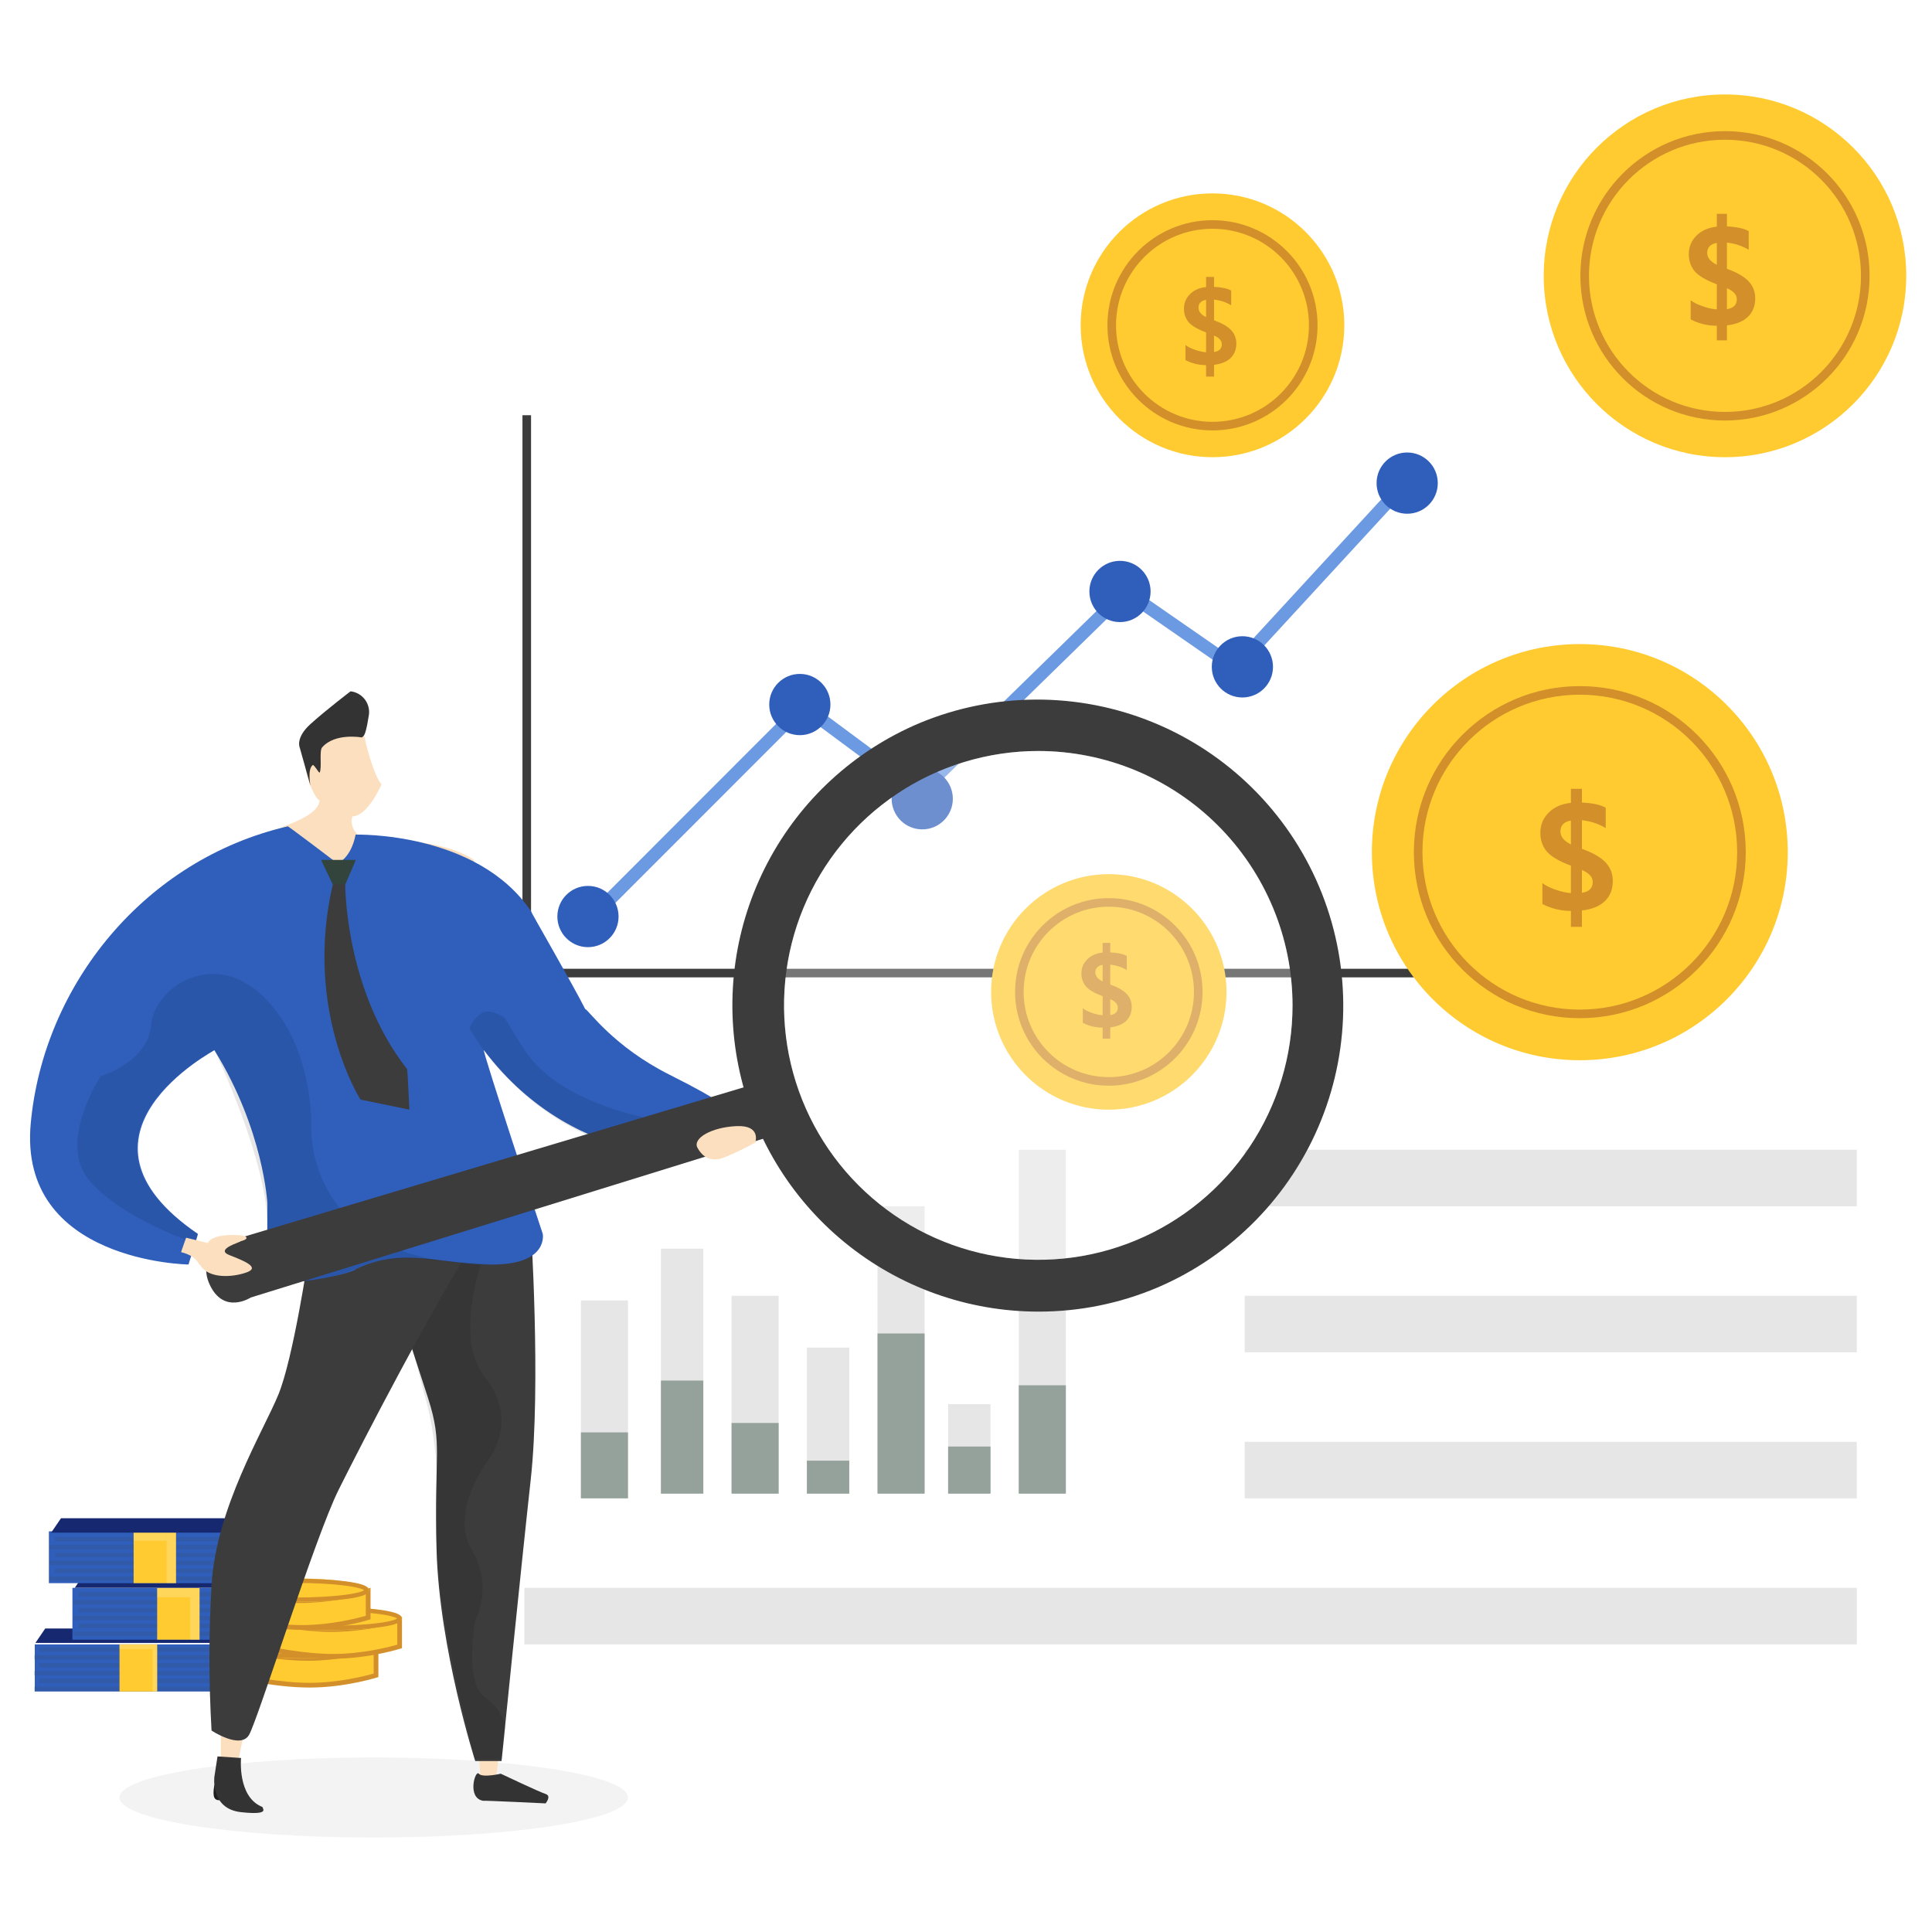 <svg width="450" height="450" viewBox="0 0 450 450" fill="none" xmlns="http://www.w3.org/2000/svg">
<rect width="450" height="450" fill="white"/>
<g clip-path="url(#clip0_6_760)">
<path opacity="0.05" d="M87.052 428C119.757 428 146.27 423.824 146.27 418.673C146.27 413.522 119.757 409.346 87.052 409.346C54.348 409.346 27.835 413.522 27.835 418.673C27.835 423.824 54.348 428 87.052 428Z" fill="black"/>
<path d="M72.096 392.514C64.7 392.514 56.395 390.645 54.468 390.186V383.983C56.778 384.543 64.504 386.275 71.689 386.275C78.753 386.275 85.442 384.601 87.585 384.009V390.212C85.967 390.694 79.384 392.514 72.096 392.514Z" fill="#FFCB31"/>
<path d="M55.016 384.681V389.751C57.51 390.327 65.205 391.965 72.096 391.965C78.825 391.965 84.951 390.397 87.037 389.8V384.729C84.356 385.435 78.254 386.823 71.689 386.823C64.953 386.823 57.927 385.362 55.016 384.681ZM53.919 383.281C53.919 383.281 63.135 385.726 71.689 385.726C80.242 385.726 88.134 383.281 88.134 383.281V390.617C88.134 390.617 80.649 393.062 72.096 393.062C63.542 393.062 53.919 390.617 53.919 390.617V383.281Z" fill="#D28F2A"/>
<path d="M71.151 386.303C80.539 386.303 88.149 385.075 88.149 383.559C88.149 382.044 80.539 380.816 71.151 380.816C61.764 380.816 54.154 382.044 54.154 383.559C54.154 385.075 61.764 386.303 71.151 386.303Z" fill="#FFCB31"/>
<path d="M71.152 385.754C80.236 385.754 87.601 384.772 87.601 383.559C87.601 382.347 80.236 381.365 71.152 381.365C62.067 381.365 54.702 382.347 54.702 383.559C54.702 384.772 62.067 385.754 71.152 385.754Z" stroke="#D28F2A"/>
<path d="M77.594 385.789C70.198 385.789 61.893 383.92 59.966 383.461V377.259C62.276 377.819 70.003 379.551 77.187 379.551C84.251 379.551 90.94 377.877 93.084 377.285V383.487C91.466 383.97 84.883 385.789 77.594 385.789Z" fill="#FFCB31"/>
<path d="M60.515 377.956V383.027C63.008 383.603 70.703 385.241 77.594 385.241C84.323 385.241 90.45 383.672 92.536 383.076V378.004C89.855 378.711 83.753 380.099 77.187 380.099C70.451 380.099 63.425 378.638 60.515 377.956ZM59.418 376.557C59.418 376.557 68.633 379.002 77.187 379.002C85.741 379.002 93.632 376.557 93.632 376.557V383.893C93.632 383.893 86.148 386.338 77.594 386.338C69.041 386.338 59.418 383.893 59.418 383.893V376.557Z" fill="#D28F2A"/>
<path d="M76.635 379.719C86.022 379.719 93.632 378.491 93.632 376.976C93.632 375.461 86.022 374.232 76.635 374.232C67.247 374.232 59.637 375.461 59.637 376.976C59.637 378.491 67.247 379.719 76.635 379.719Z" fill="#FFCB31"/>
<path d="M76.635 379.17C85.719 379.17 93.084 378.188 93.084 376.976C93.084 375.764 85.719 374.781 76.635 374.781C67.55 374.781 60.185 375.764 60.185 376.976C60.185 378.188 67.55 379.17 76.635 379.17Z" stroke="#D28F2A"/>
<path d="M70.262 379.064C62.867 379.064 54.561 377.195 52.634 376.736V370.534C54.944 371.094 62.671 372.825 69.855 372.825C76.919 372.825 83.608 371.151 85.752 370.559V376.762C84.134 377.245 77.551 379.064 70.262 379.064Z" fill="#FFCB31"/>
<path d="M53.182 371.231V376.301C55.676 376.878 63.371 378.515 70.262 378.515C76.991 378.515 83.118 376.947 85.204 376.351V371.279C82.523 371.986 76.421 373.374 69.855 373.374C63.119 373.374 56.093 371.913 53.182 371.231ZM52.086 369.831C52.086 369.831 61.301 372.277 69.855 372.277C78.409 372.277 86.3 369.831 86.3 369.831V377.167C86.3 377.167 78.816 379.613 70.262 379.613C61.709 379.613 52.086 377.167 52.086 377.167V369.831Z" fill="#D28F2A"/>
<path d="M68.958 373.135C78.346 373.135 85.956 371.907 85.956 370.392C85.956 368.877 78.346 367.649 68.958 367.649C59.571 367.649 51.961 368.877 51.961 370.392C51.961 371.907 59.571 373.135 68.958 373.135Z" fill="#FFCB31"/>
<path d="M68.959 372.587C78.043 372.587 85.408 371.604 85.408 370.392C85.408 369.18 78.043 368.197 68.959 368.197C59.874 368.197 52.509 369.18 52.509 370.392C52.509 371.604 59.874 372.587 68.959 372.587Z" stroke="#D28F2A"/>
<path d="M56.347 383.011H8.096V393.984H56.347V383.011Z" fill="#2F5FBB"/>
<path opacity="0.15" d="M55.447 384.198H9.624" stroke="#3C3C3C" stroke-linecap="square"/>
<path opacity="0.15" d="M56.058 386.033H8.402" stroke="#3C3C3C" stroke-linecap="square"/>
<path opacity="0.15" d="M55.447 387.866H9.624" stroke="#3C3C3C" stroke-linecap="square"/>
<path opacity="0.15" d="M56.058 389.7H8.402" stroke="#3C3C3C" stroke-linecap="square"/>
<path opacity="0.15" d="M55.447 391.535H9.624" stroke="#3C3C3C" stroke-linecap="square"/>
<path opacity="0.15" d="M56.058 393.368H8.402" stroke="#3C3C3C" stroke-linecap="square"/>
<path d="M36.608 383.011H27.835V393.984H36.608V383.011Z" fill="#FFCB31"/>
<path opacity="0.2" d="M35.512 383.011H27.835V384.108H35.512V383.011Z" fill="white"/>
<path opacity="0.2" d="M36.608 383.011H35.512V393.984H36.608V383.011Z" fill="white"/>
<path d="M56.363 382.67L54.072 379.307H10.536L8.249 382.67H56.363Z" fill="#162870"/>
<path d="M65.12 369.843H16.869V381.914H65.12V369.843Z" fill="#2F5FBB"/>
<path opacity="0.15" d="M64.612 371.36H18.789" stroke="#3C3C3C" stroke-linecap="square"/>
<path opacity="0.15" d="M65.222 373.194H17.567" stroke="#3C3C3C" stroke-linecap="square"/>
<path opacity="0.15" d="M64.612 375.028H18.789" stroke="#3C3C3C" stroke-linecap="square"/>
<path opacity="0.15" d="M65.222 376.862H17.567" stroke="#3C3C3C" stroke-linecap="square"/>
<path opacity="0.15" d="M64.612 378.696H18.789" stroke="#3C3C3C" stroke-linecap="square"/>
<path opacity="0.15" d="M65.222 380.53H17.567" stroke="#3C3C3C" stroke-linecap="square"/>
<path d="M46.478 369.843H36.608V381.914H46.478V369.843Z" fill="#FFCB31"/>
<path opacity="0.2" d="M44.285 369.843H36.608V372.038H44.285V369.843Z" fill="white"/>
<path opacity="0.2" d="M46.478 369.843H44.285V381.914H46.478V369.843Z" fill="white"/>
<path d="M65.527 369.831L63.236 366.469H19.701L17.413 369.831H65.527Z" fill="#162870"/>
<path d="M59.637 356.676H11.386V368.746H59.637V356.676Z" fill="#2F5FBB"/>
<path opacity="0.15" d="M59.113 358.521H13.29" stroke="#3C3C3C" stroke-linecap="square"/>
<path opacity="0.15" d="M59.723 360.356H12.067" stroke="#3C3C3C" stroke-linecap="square"/>
<path opacity="0.15" d="M59.113 362.19H13.29" stroke="#3C3C3C" stroke-linecap="square"/>
<path opacity="0.15" d="M59.723 364.023H12.067" stroke="#3C3C3C" stroke-linecap="square"/>
<path opacity="0.15" d="M59.113 365.858H13.29" stroke="#3C3C3C" stroke-linecap="square"/>
<path opacity="0.15" d="M59.723 367.691H12.067" stroke="#3C3C3C" stroke-linecap="square"/>
<path d="M40.995 356.676H31.125V368.746H40.995V356.676Z" fill="#FFCB31"/>
<path opacity="0.2" d="M38.801 356.676H31.125V358.87H38.801V356.676Z" fill="white"/>
<path opacity="0.2" d="M40.995 356.676H38.801V368.746H40.995V356.676Z" fill="white"/>
<path d="M60.029 356.993L57.738 353.631H14.202L11.915 356.993H60.029Z" fill="#162870"/>
<path d="M122.692 97.713V226.646" stroke="#3C3C3C" stroke-width="2" stroke-linecap="square"/>
<path d="M338.725 226.646H122.692" stroke="#3C3C3C" stroke-width="2" stroke-linecap="square"/>
<path d="M134.755 216.77L185.199 166.295" stroke="#6C9AE2" stroke-width="3" stroke-linecap="round"/>
<path d="M214.808 185.04L185.199 163.094" stroke="#6C9AE2" stroke-width="3" stroke-linecap="round"/>
<path d="M260.866 139.077L214.808 184.066" stroke="#6C9AE2" stroke-width="3" stroke-linecap="round"/>
<path d="M289.377 156.627L260.865 136.876" stroke="#6C9AE2" stroke-width="3" stroke-linecap="round"/>
<path d="M327.759 111.978L289.377 153.676" stroke="#6C9AE2" stroke-width="3" stroke-linecap="round"/>
<path d="M186.296 171.232C190.233 171.232 193.424 168.039 193.424 164.1C193.424 160.161 190.233 156.968 186.296 156.968C182.359 156.968 179.168 160.161 179.168 164.1C179.168 168.039 182.359 171.232 186.296 171.232Z" fill="#2F5FBB"/>
<path d="M136.948 220.611C140.885 220.611 144.076 217.418 144.076 213.478C144.076 209.539 140.885 206.346 136.948 206.346C133.012 206.346 129.82 209.539 129.82 213.478C129.82 217.418 133.012 220.611 136.948 220.611Z" fill="#2F5FBB"/>
<path d="M214.808 193.178C218.745 193.178 221.936 189.985 221.936 186.046C221.936 182.107 218.745 178.914 214.808 178.914C210.871 178.914 207.68 182.107 207.68 186.046C207.68 189.985 210.871 193.178 214.808 193.178Z" fill="#2F5FBB"/>
<path d="M260.866 144.897C264.802 144.897 267.994 141.704 267.994 137.765C267.994 133.826 264.802 130.632 260.866 130.632C256.929 130.632 253.738 133.826 253.738 137.765C253.738 141.704 256.929 144.897 260.866 144.897Z" fill="#2F5FBB"/>
<path d="M289.377 162.454C293.314 162.454 296.505 159.261 296.505 155.322C296.505 151.382 293.314 148.189 289.377 148.189C285.441 148.189 282.25 151.382 282.25 155.322C282.25 159.261 285.441 162.454 289.377 162.454Z" fill="#2F5FBB"/>
<path d="M327.759 119.659C331.696 119.659 334.887 116.466 334.887 112.527C334.887 108.588 331.696 105.395 327.759 105.395C323.822 105.395 320.631 108.588 320.631 112.527C320.631 116.466 323.822 119.659 327.759 119.659Z" fill="#2F5FBB"/>
<path d="M258.262 258.468C273.403 258.468 285.678 246.186 285.678 231.035C285.678 215.885 273.403 203.603 258.262 203.603C243.121 203.603 230.847 215.885 230.847 231.035C230.847 246.186 243.121 258.468 258.262 258.468Z" fill="#FFCB31"/>
<path d="M258.262 251.884C269.77 251.884 279.098 242.55 279.098 231.035C279.098 219.521 269.77 210.187 258.262 210.187C246.755 210.187 237.427 219.521 237.427 231.035C237.427 242.55 246.755 251.884 258.262 251.884Z" stroke="#D28F2A" stroke-width="2"/>
<path d="M258.605 239.283V241.932H256.823V239.357C255.171 239.349 253.633 238.974 252.209 238.234V234.852C252.681 235.235 253.385 235.589 254.321 235.914C255.256 236.24 256.091 236.427 256.823 236.476V232.032C254.919 231.324 253.617 230.559 252.917 229.738C252.225 228.907 251.879 227.898 251.879 226.71C251.879 225.433 252.331 224.346 253.234 223.451C254.137 222.548 255.334 222.023 256.823 221.876V219.606H258.605V221.827C260.322 221.909 261.604 222.185 262.45 222.657V225.953C261.311 225.262 260.029 224.838 258.605 224.684V229.31C260.387 229.953 261.665 230.69 262.438 231.52C263.211 232.342 263.598 233.339 263.598 234.51C263.598 235.861 263.167 236.952 262.304 237.782C261.441 238.604 260.208 239.104 258.605 239.283ZM256.823 228.602V224.733C255.692 224.936 255.126 225.526 255.126 226.503C255.126 227.341 255.692 228.041 256.823 228.602ZM258.605 232.728V236.427C259.769 236.248 260.351 235.666 260.351 234.681C260.351 233.884 259.769 233.233 258.605 232.728Z" fill="#D28F2A"/>
<path d="M248.254 267.795H237.288V347.897H248.254V267.795Z" fill="#E6E6E6"/>
<path d="M248.254 322.659H237.288V347.897H248.254V322.659Z" fill="#94A29B"/>
<path d="M215.356 280.962H204.39V347.897H215.356V280.962Z" fill="#E6E6E6"/>
<path d="M215.356 310.589H204.39V347.897H215.356V310.589Z" fill="#94A29B"/>
<path d="M197.81 313.881H187.941V347.897H197.81V313.881Z" fill="#E6E6E6"/>
<path d="M197.81 340.216H187.941V347.897H197.81V340.216Z" fill="#94A29B"/>
<path d="M181.361 301.811H170.395V347.897H181.361V301.811Z" fill="#E6E6E6"/>
<path d="M181.361 331.438H170.395V347.897H181.361V331.438Z" fill="#94A29B"/>
<path d="M163.815 290.838H153.946V347.897H163.815V290.838Z" fill="#E6E6E6"/>
<path d="M163.815 321.562H153.946V347.897H163.815V321.562Z" fill="#94A29B"/>
<path d="M146.27 302.908H135.303V348.995H146.27V302.908Z" fill="#E6E6E6"/>
<path d="M146.27 333.632H135.303V348.995H146.27V333.632Z" fill="#94A29B"/>
<path d="M230.709 327.049H220.839V347.897H230.709V327.049Z" fill="#E6E6E6"/>
<path d="M230.709 336.924H220.839V347.897H230.709V336.924Z" fill="#94A29B"/>
<path d="M432.485 267.795H289.926V280.962H432.485V267.795Z" fill="#E6E6E6"/>
<path d="M432.485 301.811H289.926V314.978H432.485V301.811Z" fill="#E6E6E6"/>
<path d="M432.485 335.827H289.926V348.995H432.485V335.827Z" fill="#E6E6E6"/>
<path d="M432.486 369.843H122.144V383.011H432.486V369.843Z" fill="#E6E6E6"/>
<path d="M49.959 415.677C49.959 415.677 49.34 418.369 50.163 419.01C50.364 419.194 50.628 419.296 50.901 419.296C51.174 419.296 51.438 419.194 51.64 419.01L49.959 415.677Z" fill="#1D1D1D"/>
<path d="M111.525 408.464L111.982 414.773H115.455L116.368 407.732L111.525 408.464Z" fill="#FBDFBE"/>
<path d="M51.439 402.612V411.116H55.277L57.196 401.926L51.439 402.612Z" fill="#FBDFBE"/>
<path d="M123.623 285.311C123.623 285.311 126.036 322.619 123.623 344.565C121.211 366.511 116.824 410.183 116.824 410.183H110.683C110.683 410.183 102.349 384.068 101.691 361.244C101.033 338.42 103.226 336.664 99.717 325.691C96.208 314.718 86.997 287.066 86.997 287.066L123.623 285.311Z" fill="#3C3C3C"/>
<path d="M111.524 413.127C110.702 412.121 108.692 418.797 112.53 419.437C112.804 419.346 127.08 420.043 127.08 420.043C127.08 420.043 128.542 418.306 127.08 417.849C125.618 417.391 116.642 413.131 116.642 413.131C116.642 413.131 112.347 414.133 111.524 413.127Z" fill="#333333"/>
<path opacity="0.1" d="M88.231 283.336L98.84 324.813C98.84 324.813 102.788 336.445 101.691 354.66C100.595 372.875 110.683 409.744 110.683 409.744H116.825L117.702 402.502C117.702 402.502 117.702 398.771 112.877 395.26C108.052 391.749 110.683 377.484 110.683 377.484C111.955 374.855 112.541 371.948 112.388 369.031C112.234 366.115 111.346 363.285 109.806 360.805C104.542 351.807 113.973 339.737 113.973 339.737C113.973 339.737 120.992 330.739 112.877 320.644C104.762 310.549 113.973 288.822 113.973 288.822V279.385L88.231 283.336Z" fill="black"/>
<path d="M71.863 292.432C71.863 292.432 68.354 316.255 64.845 324.813C61.336 333.372 50.37 351.149 49.273 369.144C48.622 380.446 48.622 391.776 49.273 403.077C49.273 403.077 55.98 407.543 58.009 404.087C60.037 400.63 73.399 357.952 78.882 346.979C84.365 336.006 100.375 304.843 112.438 285.969C111.999 285.53 71.863 292.432 71.863 292.432Z" fill="#3C3C3C"/>
<path d="M53.532 197.009C57.468 195.369 61.496 193.959 65.595 192.786C65.354 192.544 74.64 190.011 74.399 186.269C74.158 186.993 71.269 182.393 70.907 176.842C70.545 171.291 81.273 168.77 85.012 171.667C84.65 171.546 87.183 181.2 88.871 182.649C88.871 182.769 85.615 190.13 82.117 190.13C81.876 190.13 80.79 195.561 87.665 195.561C87.906 195.681 102.74 195.078 110.337 200.267C110.096 200.508 116.609 211.49 116.609 211.49L54.863 213.783L53.532 197.009Z" fill="#FBDFBE"/>
<path d="M43.9 294.528C43.9 294.528 4.148 293.979 7.163 261.609C10.179 229.239 33.834 200.16 67.007 192.479C66.184 191.656 78.599 201.101 78.599 201.101C78.599 201.101 81.732 200.004 82.829 194.4C82.829 194.4 111.066 193.577 123.677 212.231C123.677 212.505 133.547 229.513 136.288 235C137.111 235.274 142.868 243.778 156.027 250.362C169.187 256.946 169.462 258.317 169.462 258.317C169.462 258.317 164.801 261.883 167.269 268.742C167.269 269.565 134.644 273.679 112.712 244.601C112.164 244.327 126.42 287.396 126.42 287.396C126.42 287.396 127.791 294.254 115.454 294.528C103.117 294.802 94.344 290.139 82.829 295.625C82.829 296.448 63.09 301.112 62.268 296.723V280.263C62.268 280.263 61.446 263.255 49.931 244.601C50.205 244.601 12.372 264.352 46.093 287.396C46.093 287.67 43.9 294.528 43.9 294.528Z" fill="#2F5FBB"/>
<path opacity="0.1" d="M45.545 289.59C45.545 289.59 28.313 283.869 20.793 274.934C13.274 265.998 23.456 250.636 23.456 250.636C23.456 250.636 34.422 247.501 35.205 238.723C35.988 229.944 49.775 220.695 61.524 232.296C73.273 243.897 72.49 262.55 72.49 262.55C72.49 262.55 70.992 294.93 114.699 294.459L100.688 293.587C100.688 293.587 96.701 292.357 88.86 293.587C85.771 294.071 83.186 295.569 80.156 296.516C76.642 297.623 73.005 298.291 69.327 298.506C59.704 298.913 62.199 295.214 62.199 295.214C62.199 295.214 61.885 300.211 62.199 285.475C62.513 270.74 49.965 244.601 49.965 244.601C49.965 244.601 11.961 264.352 46.127 287.499C45.892 288.184 45.697 288.882 45.545 289.59Z" fill="black"/>
<path d="M74.788 200.298H82.876L80.463 205.921H77.462L74.788 200.298Z" fill="#32443B"/>
<path d="M80.408 205.921C80.408 205.921 80.271 230.473 94.801 248.99C94.938 249.127 95.35 258.454 95.35 258.454L83.972 256.123C83.972 256.123 70.676 235.411 77.53 205.921H80.408Z" fill="#3C3C3C"/>
<path opacity="0.1" d="M109.331 239.48C109.331 239.48 127.151 273.405 167.361 268.833C167.224 268.833 166.355 267.507 166.081 262.706C166.492 262.569 132.999 261.472 122.033 244.327C121.896 244.19 117.51 237.057 117.51 237.057C117.51 237.057 114.083 234.588 112.027 236.097C110.828 236.949 109.894 238.121 109.331 239.48Z" fill="black"/>
<path d="M177.412 252.008L53.495 289.042C53.495 289.042 45.545 292.059 48.834 299.192C52.124 306.324 58.43 302.209 58.43 302.209L182.347 263.804L177.412 252.008Z" fill="#3C3C3C"/>
<path d="M241.838 305.501C225.394 305.491 209.459 299.792 196.732 289.372C184.005 278.952 175.27 264.45 172.005 248.323C168.74 232.196 171.146 215.435 178.817 200.88C186.487 186.325 198.95 174.871 214.094 168.457C231.497 161.184 251.07 161.106 268.53 168.241C285.99 175.376 299.913 189.143 307.252 206.527C314.591 223.911 314.748 243.496 307.688 260.996C300.628 278.495 286.926 292.483 269.583 299.896C260.805 303.613 251.369 305.519 241.838 305.501ZM241.838 174.923C230.126 174.923 218.677 178.398 208.939 184.909C199.201 191.42 191.611 200.674 187.129 211.501C182.647 222.328 181.474 234.242 183.759 245.737C186.044 257.231 191.684 267.789 199.965 276.076C208.247 284.363 218.799 290.006 230.286 292.292C241.773 294.579 253.679 293.405 264.5 288.92C275.32 284.436 284.569 276.841 291.075 267.097C297.582 257.352 301.055 245.896 301.055 234.177C301.038 218.467 294.793 203.406 283.691 192.297C272.59 181.189 257.538 174.94 241.838 174.923Z" fill="#3C3C3C"/>
<path opacity="0.3" d="M241.838 293.431C274.543 293.431 301.055 266.902 301.055 234.177C301.055 201.452 274.543 174.923 241.838 174.923C209.133 174.923 182.621 201.452 182.621 234.177C182.621 266.902 209.133 293.431 241.838 293.431Z" fill="white"/>
<path d="M162.471 267.37C163.705 269.565 165.624 270.799 168.777 269.565C171.212 268.55 173.592 267.405 175.905 266.136C175.905 266.136 177.412 262.021 171.518 262.295C165.624 262.569 161.237 265.175 162.471 267.37Z" fill="#FBDFBE"/>
<path d="M43.352 288.288L48.423 289.522C48.423 289.522 49.041 287.19 56.169 287.739C57.128 287.825 58.517 288.459 55.98 289.145C56.186 289.282 49.931 290.962 53.427 292.334C56.923 293.705 60.692 295.214 57.402 296.38C54.112 297.547 48.56 297.889 46.641 294.665C46.162 294.665 46.23 292.677 42.187 291.648C42.118 291.717 43.352 288.288 43.352 288.288Z" fill="#FBDFBE"/>
<path d="M72.309 183.015L69.807 174.1C69.807 174.1 68.766 171.857 72.329 168.633C75.894 165.409 81.651 161.021 81.651 161.021C82.334 161.098 82.992 161.319 83.584 161.669C84.175 162.019 84.685 162.491 85.082 163.052C85.478 163.614 85.751 164.253 85.882 164.928C86.014 165.603 86.001 166.298 85.845 166.967C85.023 172.317 84.475 171.322 84.324 171.768C84.256 171.768 78.032 170.603 75.016 174.1C74.329 174.897 75.007 178.748 74.468 179.93C74.313 180.264 72.973 177.625 72.749 178.289C71.594 179.302 72.309 183.015 72.309 183.015Z" fill="#333333"/>
<path d="M50.663 409.105L56.146 409.47C56.146 409.47 55.232 418.614 61.171 420.9C60.897 421.084 63.354 422.868 56.146 422.089C48.938 421.31 49.931 413.859 49.931 413.859L50.663 409.105Z" fill="#333333"/>
<path d="M282.412 106.492C299.37 106.492 313.117 92.736 313.117 75.767C313.117 58.799 299.37 45.043 282.412 45.043C265.454 45.043 251.707 58.799 251.707 75.767C251.707 92.736 265.454 106.492 282.412 106.492Z" fill="#FFCB31"/>
<path d="M282.412 99.25C295.373 99.25 305.88 88.736 305.88 75.768C305.88 62.799 295.373 52.285 282.412 52.285C269.451 52.285 258.945 62.799 258.945 75.768C258.945 88.736 269.451 99.25 282.412 99.25Z" stroke="#D28F2A" stroke-width="2"/>
<path d="M282.768 84.968V87.723H280.915V85.044C279.196 85.036 277.597 84.646 276.116 83.876V80.36C276.607 80.757 277.339 81.126 278.312 81.464C279.285 81.803 280.153 81.997 280.915 82.048V77.427C278.934 76.691 277.58 75.895 276.852 75.04C276.133 74.177 275.773 73.127 275.773 71.892C275.773 70.563 276.243 69.433 277.182 68.502C278.122 67.563 279.366 67.017 280.915 66.865V64.503H282.768V66.814C284.554 66.898 285.887 67.186 286.767 67.677V71.105C285.582 70.385 284.249 69.945 282.768 69.784V74.596C284.622 75.265 285.95 76.031 286.754 76.894C287.558 77.749 287.96 78.785 287.96 80.004C287.96 81.409 287.512 82.543 286.615 83.406C285.718 84.261 284.435 84.782 282.768 84.968ZM280.915 73.86V69.835C279.738 70.047 279.15 70.66 279.15 71.676C279.15 72.548 279.738 73.276 280.915 73.86ZM282.768 78.151V81.997C283.978 81.811 284.583 81.206 284.583 80.182C284.583 79.353 283.978 78.675 282.768 78.151Z" fill="#D28F2A"/>
<path d="M401.78 106.492C425.098 106.492 444 87.578 444 64.246C444 40.914 425.098 22 401.78 22C378.463 22 359.561 40.914 359.561 64.246C359.561 87.578 378.463 106.492 401.78 106.492Z" fill="#FFCB31"/>
<path d="M401.78 96.945C419.829 96.945 434.459 82.305 434.459 64.246C434.459 46.187 419.829 31.546 401.78 31.546C383.732 31.546 369.101 46.187 369.101 64.246C369.101 82.305 383.732 96.945 401.78 96.945Z" stroke="#D28F2A" stroke-width="2"/>
<path d="M402.233 75.779V79.276H399.88V75.876C397.699 75.865 395.669 75.371 393.789 74.393V69.93C394.412 70.435 395.342 70.902 396.577 71.332C397.812 71.761 398.913 72.008 399.88 72.073V66.208C397.366 65.273 395.648 64.263 394.724 63.178C393.811 62.083 393.354 60.751 393.354 59.182C393.354 57.496 393.95 56.062 395.143 54.88C396.335 53.688 397.914 52.995 399.88 52.801V49.804H402.233V52.737C404.499 52.844 406.191 53.21 407.308 53.833V58.183C405.804 57.27 404.113 56.712 402.233 56.508V62.614C404.585 63.463 406.272 64.435 407.292 65.531C408.313 66.616 408.823 67.932 408.823 69.479C408.823 71.262 408.254 72.701 407.115 73.797C405.976 74.882 404.349 75.543 402.233 75.779ZM399.88 61.68V56.572C398.387 56.84 397.64 57.619 397.64 58.908C397.64 60.015 398.387 60.939 399.88 61.68ZM402.233 67.126V72.008C403.769 71.772 404.537 71.004 404.537 69.704C404.537 68.652 403.769 67.792 402.233 67.126Z" fill="#D28F2A"/>
<path d="M367.969 246.947C394.718 246.947 416.403 225.249 416.403 198.483C416.403 171.717 394.718 150.018 367.969 150.018C341.219 150.018 319.534 171.717 319.534 198.483C319.534 225.249 341.219 246.947 367.969 246.947Z" fill="#FFCB31"/>
<path d="M367.967 236.155C388.761 236.155 405.617 219.288 405.617 198.482C405.617 177.675 388.761 160.808 367.967 160.808C347.174 160.808 330.317 177.675 330.317 198.482C330.317 219.288 347.174 236.155 367.967 236.155Z" stroke="#D28F2A" stroke-width="2"/>
<path d="M368.462 212.067V215.881H365.896V212.172C363.517 212.161 361.302 211.622 359.251 210.555V205.686C359.931 206.237 360.944 206.747 362.292 207.215C363.64 207.684 364.841 207.954 365.896 208.024V201.626C363.153 200.606 361.278 199.504 360.271 198.321C359.274 197.126 358.776 195.672 358.776 193.961C358.776 192.122 359.427 190.557 360.728 189.268C362.028 187.967 363.751 187.211 365.896 187.001V183.731H368.462V186.93C370.935 187.047 372.78 187.446 373.999 188.126V192.872C372.358 191.876 370.513 191.266 368.462 191.044V197.706C371.028 198.631 372.868 199.692 373.981 200.887C375.095 202.071 375.651 203.506 375.651 205.194C375.651 207.139 375.03 208.71 373.788 209.905C372.546 211.088 370.771 211.809 368.462 212.067ZM365.896 196.686V191.114C364.267 191.407 363.452 192.256 363.452 193.663C363.452 194.87 364.267 195.878 365.896 196.686ZM368.462 202.628V207.954C370.138 207.696 370.976 206.858 370.976 205.44C370.976 204.292 370.138 203.354 368.462 202.628Z" fill="#D28F2A"/>
</g>
<defs>
<clipPath id="clip0_6_760">
<rect width="437" height="406" fill="white" transform="translate(7 22)"/>
</clipPath>
</defs>
</svg>

